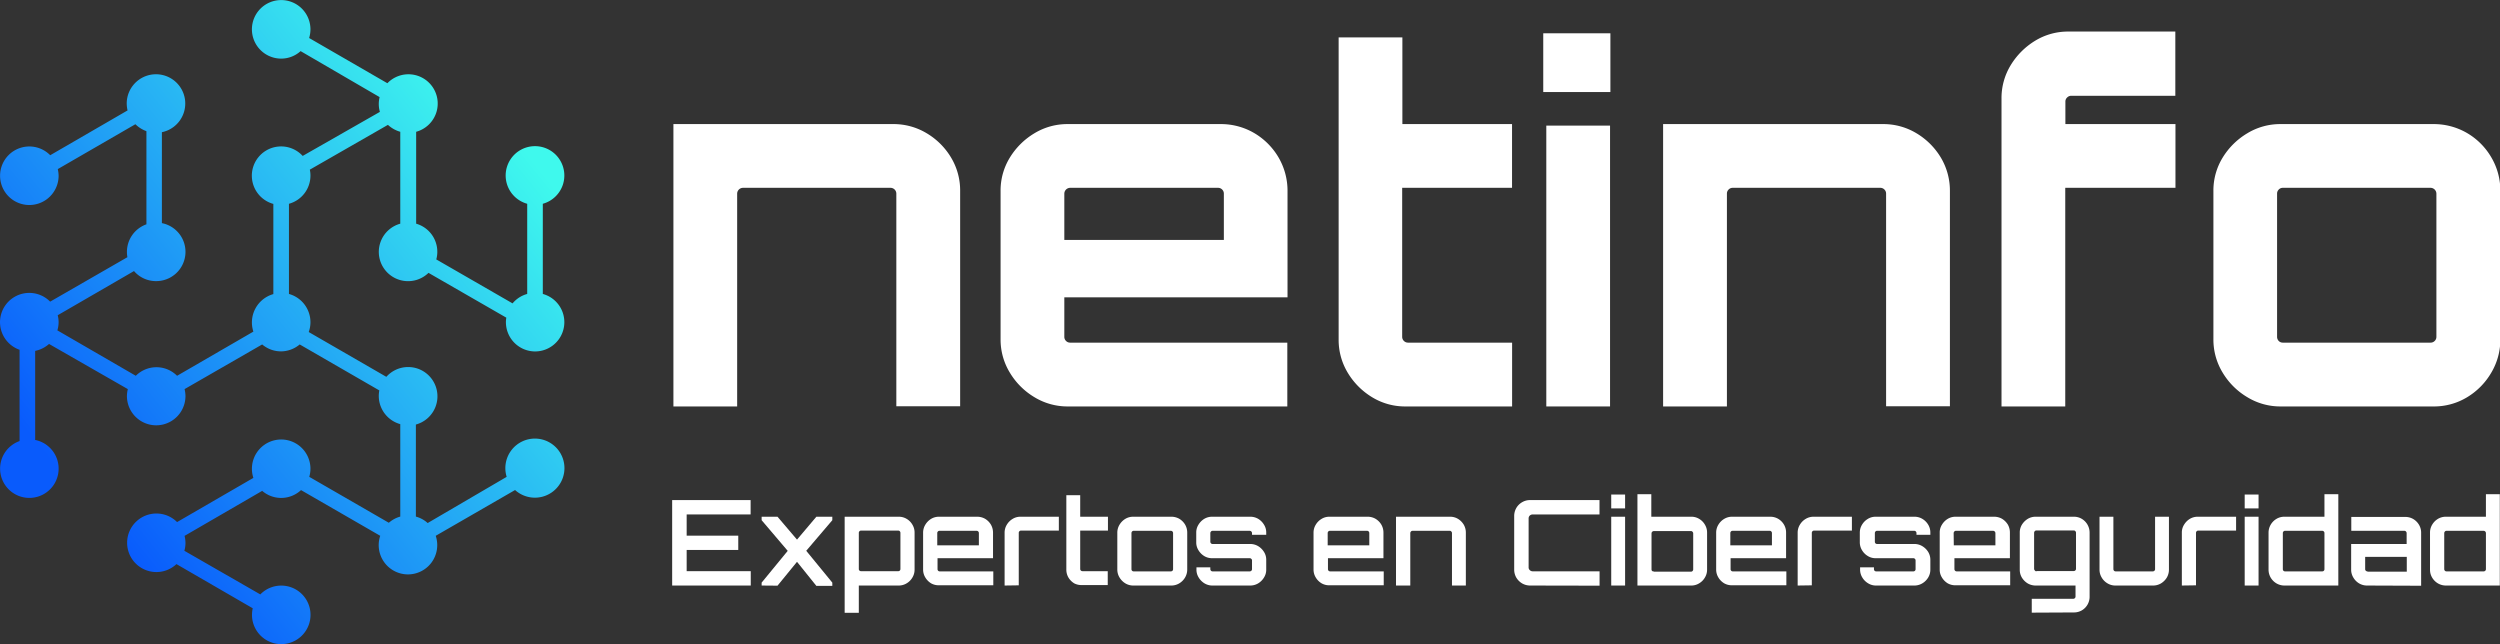 <svg xmlns="http://www.w3.org/2000/svg" xmlns:xlink="http://www.w3.org/1999/xlink" viewBox="0 0 360.44 92.9"><rect x="0" y="0" width="360.44" height="92.9" fill="#333333" stroke="none"/><defs><style>.cls-1{fill:url(#Degradado_sin_nombre_4);}.cls-2{fill:#fff;}</style><linearGradient id="Degradado_sin_nombre_4" x1="10.65" y1="70.64" x2="74.01" y2="19.6" gradientUnits="userSpaceOnUse"><stop offset="0" stop-color="#095bfc"/><stop offset="1" stop-color="#3ff9ed"/></linearGradient></defs><g id="Capa_2" data-name="Capa 2"><g id="Capa_1-2" data-name="Capa 1"><path class="cls-1" d="M77.14,50.67a4.22,4.22,0,0,0,1.12-8.29v-13a4.23,4.23,0,1,0-2.25,0v13a4.17,4.17,0,0,0-2.11,1.36l-11-6.34a3.91,3.91,0,0,0,.15-1.08A4.21,4.21,0,0,0,60,32.25V19a4.22,4.22,0,1,0-4.15-7L44.57,5.48a4.37,4.37,0,0,0,.19-1.26,4.22,4.22,0,1,0-4.22,4.23,4.16,4.16,0,0,0,2.8-1.08L54.73,14a4.44,4.44,0,0,0-.12,1,4.23,4.23,0,0,0,.16,1.13L43.64,22.48a4.22,4.22,0,1,0-4.23,6.92v13a4.25,4.25,0,0,0-2.88,5.41l-11,6.37a4.2,4.2,0,0,0-5.95,0L8.27,47.63a4.16,4.16,0,0,0,.18-1.18,4.07,4.07,0,0,0-.13-1l11-6.37a4.17,4.17,0,0,0,3.17,1.45,4.22,4.22,0,0,0,.85-8.36V19.06a4.22,4.22,0,1,0-5.07-4.14,4.81,4.81,0,0,0,.12,1L7.24,22.38a4.22,4.22,0,1,0,1.21,3,4.46,4.46,0,0,0-.12-1l11.19-6.47a4.36,4.36,0,0,0,1.59,1V32.34a4.22,4.22,0,0,0-2.81,4,3.64,3.64,0,0,0,.07.74L7.23,43.49a4.22,4.22,0,1,0-4.41,6.94V63.59a4.22,4.22,0,1,0,2.25-.16V50.59a4.3,4.3,0,0,0,2-1L18.43,56.1a4.57,4.57,0,0,0-.13,1,4.22,4.22,0,0,0,8.44,0,4.34,4.34,0,0,0-.13-1L37.8,49.66a4.18,4.18,0,0,0,2.74,1,4.24,4.24,0,0,0,2.67-1l11.48,6.63a4.17,4.17,0,0,0-.08.8,4.22,4.22,0,0,0,3.1,4.06V74.48a4.2,4.2,0,0,0-1.65.89L44.59,68.75a4.28,4.28,0,0,0,.17-1.19,4.22,4.22,0,1,0-8.23,1.34l-11,6.37a4.22,4.22,0,1,0-.09,6.06l11,6.37a4.46,4.46,0,0,0-.11,1,4.22,4.22,0,1,0,1.2-3L26.58,79.41a4,4,0,0,0,.16-1.15,4.34,4.34,0,0,0-.13-1L37.8,70.77a4.19,4.19,0,0,0,5.6-.11l11.42,6.59a4.22,4.22,0,1,0,8,0l11.44-6.6a4.26,4.26,0,1,0-1.21-1.9L61.66,75.41a4.16,4.16,0,0,0-1.7-.93V61.21a4.22,4.22,0,1,0-4.26-6.88L44.51,47.87a4.16,4.16,0,0,0,.25-1.42,4.23,4.23,0,0,0-3.1-4.07v-13a4.21,4.21,0,0,0,3.1-4.06,4,4,0,0,0-.09-.86L55.93,18a4.33,4.33,0,0,0,1.78,1V32.25a4.22,4.22,0,1,0,4.07,7.09L73,45.8a3.49,3.49,0,0,0-.06.65A4.22,4.22,0,0,0,77.14,50.67Z"/><path class="cls-2" d="M97.09,58.6V17.89h31.65a9.25,9.25,0,0,1,4.88,1.33,10.08,10.08,0,0,1,3.51,3.51,9.21,9.21,0,0,1,1.3,4.84v31h-9.2V27.92a.84.84,0,0,0-.84-.84H107.12a.85.85,0,0,0-.84.84V58.6Z"/><path class="cls-2" d="M149.13,57.26a10.25,10.25,0,0,1-3.54-3.54,9.15,9.15,0,0,1-1.33-4.81V27.57a9.06,9.06,0,0,1,1.33-4.84,10.43,10.43,0,0,1,3.54-3.51,9.15,9.15,0,0,1,4.81-1.33h22a9.5,9.5,0,0,1,4.88,1.29,9.84,9.84,0,0,1,3.51,3.51,9.53,9.53,0,0,1,1.3,4.88v15.3H153.45v5.69a.82.82,0,0,0,.25.6.81.81,0,0,0,.59.24H185.6v9.2H153.94A9.16,9.16,0,0,1,149.13,57.26Zm4.32-22.67h23V27.92a.81.81,0,0,0-.24-.59.82.82,0,0,0-.6-.25H154.29a.85.85,0,0,0-.84.84Z"/><path class="cls-2" d="M197.81,57.26a10.34,10.34,0,0,1-3.51-3.54A9.15,9.15,0,0,1,193,48.91V5.39h9.19v12.5H218v9.19H202.16V48.56a.84.84,0,0,0,.85.84h15v9.2H202.65A9.09,9.09,0,0,1,197.81,57.26Z"/><path class="cls-2" d="M222.94,58.6V18.11h9.19V58.6Z"/><path class="cls-2" d="M239.78,58.6V17.89h31.66a9.25,9.25,0,0,1,4.88,1.33,10.17,10.17,0,0,1,3.51,3.51,9.31,9.31,0,0,1,1.3,4.84v31h-9.2V27.92a.81.81,0,0,0-.24-.59.82.82,0,0,0-.6-.25H249.82a.82.82,0,0,0-.6.25.81.81,0,0,0-.24.59V58.6Z"/><path class="cls-2" d="M288.57,58.6V14.24a9.09,9.09,0,0,1,1.33-4.85,10.52,10.52,0,0,1,3.51-3.51,9.08,9.08,0,0,1,4.84-1.33h15.38v9.26h-15a.82.82,0,0,0-.6.25.79.79,0,0,0-.25.6v3.23h15.87v9.19H297.76V58.6Z"/><path class="cls-2" d="M324,57.26a10.2,10.2,0,0,1-3.55-3.54,9.15,9.15,0,0,1-1.33-4.81V27.57a9.06,9.06,0,0,1,1.33-4.84A10.37,10.37,0,0,1,324,19.22a9.13,9.13,0,0,1,4.81-1.33h22a9.55,9.55,0,0,1,4.88,1.29,9.73,9.73,0,0,1,3.5,3.51,9.43,9.43,0,0,1,1.3,4.88V48.91a9.31,9.31,0,0,1-1.3,4.81,10,10,0,0,1-3.47,3.54,9.21,9.21,0,0,1-4.91,1.34h-22A9.14,9.14,0,0,1,324,57.26Zm5.16-7.86h21.27a.81.81,0,0,0,.59-.24.82.82,0,0,0,.25-.6V27.92a.85.85,0,0,0-.84-.84H329.14a.79.79,0,0,0-.6.25.81.81,0,0,0-.24.59V48.56a.85.85,0,0,0,.24.6A.81.81,0,0,0,329.14,49.4Z"/><rect class="cls-2" x="222.5" y="4.8" width="9.68" height="8.47"/><path class="cls-2" d="M96.91,84.42V72.1h11.31v2.07H99v3.06h7.44v2.06H99v3.06h9.24v2.07Z"/><path class="cls-2" d="M109.81,84.42V84l3.76-4.58L109.81,75V74.5h2.29l2.81,3.3,2.79-3.3H120V75l-3.76,4.41L120,84v.47h-2.3L114.91,81l-2.81,3.44Z"/><path class="cls-2" d="M121.78,88.35V74.5h7.8a2.17,2.17,0,0,1,1.14.31,2.3,2.3,0,0,1,.83.84,2.17,2.17,0,0,1,.31,1.14v5.33a2.17,2.17,0,0,1-.31,1.14,2.3,2.3,0,0,1-.83.84,2.18,2.18,0,0,1-1.14.32h-5.76v3.93Zm2.36-6h5.38a.29.29,0,0,0,.21-.09.33.33,0,0,0,.09-.23v-5.2a.32.32,0,0,0-.09-.23.26.26,0,0,0-.21-.1h-5.38a.3.3,0,0,0-.23.1.32.32,0,0,0-.09.23v5.2a.31.31,0,0,0,.32.32Z"/><path class="cls-2" d="M134.24,84.1a2.47,2.47,0,0,1-.83-.84,2.18,2.18,0,0,1-.32-1.14V76.79a2.18,2.18,0,0,1,.32-1.14,2.47,2.47,0,0,1,.83-.84,2.17,2.17,0,0,1,1.14-.31h5.49a2.31,2.31,0,0,1,1.16.3,2.44,2.44,0,0,1,.83.83,2.31,2.31,0,0,1,.31,1.16v3.69h-8v1.58a.33.33,0,0,0,.09.23.32.32,0,0,0,.23.09h7.72v2h-7.79A2.18,2.18,0,0,1,134.24,84.1Zm.89-5.48h6V76.86a.32.32,0,0,0-.09-.23.31.31,0,0,0-.24-.1h-5.35a.29.29,0,0,0-.23.1.32.32,0,0,0-.09.23Z"/><path class="cls-2" d="M144.84,84.42V76.79a2.18,2.18,0,0,1,.32-1.14,2.41,2.41,0,0,1,.84-.84,2.11,2.11,0,0,1,1.13-.31h5.53v2H147.2a.29.29,0,0,0-.23.1.32.32,0,0,0-.09.23v7.56Z"/><path class="cls-2" d="M154.87,84.1a2.47,2.47,0,0,1-.83-.84,2.26,2.26,0,0,1-.3-1.14V71.4h2v3.1h4v2h-4v5.53a.32.32,0,0,0,.33.32h3.64v2H156A2.22,2.22,0,0,1,154.87,84.1Z"/><path class="cls-2" d="M162.24,84.1a2.47,2.47,0,0,1-.83-.84,2.18,2.18,0,0,1-.32-1.14V76.79a2.18,2.18,0,0,1,.32-1.14,2.47,2.47,0,0,1,.83-.84,2.17,2.17,0,0,1,1.14-.31h5.49a2.31,2.31,0,0,1,1.16.3,2.44,2.44,0,0,1,.83.83,2.31,2.31,0,0,1,.31,1.16v5.33a2.27,2.27,0,0,1-.31,1.14,2.38,2.38,0,0,1-.83.84,2.22,2.22,0,0,1-1.16.32h-5.49A2.18,2.18,0,0,1,162.24,84.1Zm1.21-1.72h5.35a.34.34,0,0,0,.24-.09.33.33,0,0,0,.09-.23v-5.2a.32.32,0,0,0-.09-.23.31.31,0,0,0-.24-.1h-5.35a.29.29,0,0,0-.23.1.32.32,0,0,0-.09.23v5.2a.33.33,0,0,0,.09.23A.32.32,0,0,0,163.45,82.38Z"/><path class="cls-2" d="M173.65,84.1a2.47,2.47,0,0,1-.83-.84,2.09,2.09,0,0,1-.32-1.14V81.8h2v.26a.34.34,0,0,0,.1.23.32.32,0,0,0,.23.09h5.35a.32.32,0,0,0,.23-.09.3.3,0,0,0,.1-.23V80.79a.26.26,0,0,0-.1-.21.29.29,0,0,0-.23-.1h-5.42a2.17,2.17,0,0,1-1.14-.31,2.47,2.47,0,0,1-.83-.84,2.09,2.09,0,0,1-.32-1.14v-1.4a2.09,2.09,0,0,1,.32-1.14,2.47,2.47,0,0,1,.83-.84,2.17,2.17,0,0,1,1.14-.31h5.49a2.22,2.22,0,0,1,1.16.31,2.47,2.47,0,0,1,.83.84,2.09,2.09,0,0,1,.32,1.14v.32h-2.05v-.25a.34.34,0,0,0-.33-.33h-5.35a.29.29,0,0,0-.23.1.33.33,0,0,0-.1.23v1.26a.34.34,0,0,0,.1.22.32.32,0,0,0,.23.09h5.42a2.22,2.22,0,0,1,1.16.32,2.53,2.53,0,0,1,.83.83,2.09,2.09,0,0,1,.32,1.14v1.4a2.09,2.09,0,0,1-.32,1.14,2.47,2.47,0,0,1-.83.84,2.22,2.22,0,0,1-1.16.32h-5.49A2.18,2.18,0,0,1,173.65,84.1Z"/><path class="cls-2" d="M190.54,84.1a2.41,2.41,0,0,1-.84-.84,2.18,2.18,0,0,1-.32-1.14V76.79a2.18,2.18,0,0,1,.32-1.14,2.41,2.41,0,0,1,.84-.84,2.11,2.11,0,0,1,1.13-.31h5.49a2.28,2.28,0,0,1,1.16.3,2.44,2.44,0,0,1,.83.83,2.31,2.31,0,0,1,.31,1.16v3.69h-8v1.58a.33.33,0,0,0,.09.23.32.32,0,0,0,.23.09h7.72v2h-7.79A2.12,2.12,0,0,1,190.54,84.1Zm.88-5.48h6V76.86a.32.32,0,0,0-.09-.23.3.3,0,0,0-.23-.1h-5.36a.29.29,0,0,0-.23.1.32.32,0,0,0-.09.23Z"/><path class="cls-2" d="M201.27,84.42V74.5h7.8a2.17,2.17,0,0,1,1.14.31,2.47,2.47,0,0,1,.83.84,2.26,2.26,0,0,1,.3,1.14v7.63h-2V76.86a.29.29,0,0,0-.1-.23.26.26,0,0,0-.21-.1h-5.37a.29.29,0,0,0-.23.1.33.33,0,0,0-.1.23v7.56Z"/><path class="cls-2" d="M220.61,84.42a2.31,2.31,0,0,1-1.16-.31,2.41,2.41,0,0,1-.84-.84,2.31,2.31,0,0,1-.3-1.16v-7.7a2.31,2.31,0,0,1,.3-1.16,2.26,2.26,0,0,1,.84-.84,2.22,2.22,0,0,1,1.16-.31h10v2.07H221a.64.64,0,0,0-.44.16.57.57,0,0,0-.17.44v7a.53.53,0,0,0,.17.43.6.6,0,0,0,.44.17h9.62v2.07Z"/><path class="cls-2" d="M232.3,73.3v-2h2v2Zm0,11.12V74.5h2v9.92Z"/><path class="cls-2" d="M236.08,84.42V71.25h2V74.5h5.77a2.11,2.11,0,0,1,1.13.31,2.3,2.3,0,0,1,.83.84,2.17,2.17,0,0,1,.31,1.14v5.33a2.17,2.17,0,0,1-.31,1.14,2.3,2.3,0,0,1-.83.84,2.12,2.12,0,0,1-1.13.32Zm2.36-2h5.37a.29.29,0,0,0,.21-.09.34.34,0,0,0,.1-.23v-5.2a.33.33,0,0,0-.1-.23.26.26,0,0,0-.21-.1h-5.37a.34.34,0,0,0-.33.33v5.2a.3.3,0,0,0,.1.23A.32.32,0,0,0,238.44,82.38Z"/><path class="cls-2" d="M248.59,84.1a2.41,2.41,0,0,1-.84-.84,2.18,2.18,0,0,1-.32-1.14V76.79a2.18,2.18,0,0,1,.32-1.14,2.41,2.41,0,0,1,.84-.84,2.17,2.17,0,0,1,1.14-.31h5.49a2.27,2.27,0,0,1,1.15.3,2.36,2.36,0,0,1,.83.83,2.22,2.22,0,0,1,.31,1.16v3.69h-8v1.58a.31.31,0,0,0,.32.32h7.72v2h-7.78A2.18,2.18,0,0,1,248.59,84.1Zm.88-5.48h6V76.86a.32.32,0,0,0-.09-.23.29.29,0,0,0-.23-.1h-5.36a.3.3,0,0,0-.23.1.32.32,0,0,0-.09.23Z"/><path class="cls-2" d="M259.18,84.42V76.79a2.18,2.18,0,0,1,.32-1.14,2.41,2.41,0,0,1,.84-.84,2.17,2.17,0,0,1,1.14-.31H267v2h-5.45a.31.31,0,0,0-.24.1.32.32,0,0,0-.09.23v7.56Z"/><path class="cls-2" d="M269.34,84.1a2.41,2.41,0,0,1-.84-.84,2.18,2.18,0,0,1-.32-1.14V81.8h2v.26a.33.33,0,0,0,.09.23.32.32,0,0,0,.23.09h5.36a.31.31,0,0,0,.32-.32V80.79a.29.29,0,0,0-.09-.21.3.3,0,0,0-.23-.1h-5.43a2.11,2.11,0,0,1-1.13-.31,2.41,2.41,0,0,1-.84-.84,2.18,2.18,0,0,1-.32-1.14v-1.4a2.18,2.18,0,0,1,.32-1.14,2.41,2.41,0,0,1,.84-.84,2.11,2.11,0,0,1,1.13-.31H276a2.19,2.19,0,0,1,1.16.31,2.41,2.41,0,0,1,.84.84,2.17,2.17,0,0,1,.31,1.14v.32h-2v-.25a.32.32,0,0,0-.09-.23.3.3,0,0,0-.23-.1h-5.36a.29.29,0,0,0-.23.1.32.32,0,0,0-.09.23v1.26a.33.33,0,0,0,.09.22.32.32,0,0,0,.23.09H276a2.2,2.2,0,0,1,1.16.32,2.47,2.47,0,0,1,.84.83,2.17,2.17,0,0,1,.31,1.14v1.4a2.17,2.17,0,0,1-.31,1.14,2.41,2.41,0,0,1-.84.84,2.2,2.2,0,0,1-1.16.32h-5.49A2.12,2.12,0,0,1,269.34,84.1Z"/><path class="cls-2" d="M280.81,84.1a2.47,2.47,0,0,1-.83-.84,2.09,2.09,0,0,1-.32-1.14V76.79a2.09,2.09,0,0,1,.32-1.14,2.47,2.47,0,0,1,.83-.84A2.17,2.17,0,0,1,282,74.5h5.49a2.31,2.31,0,0,1,1.16.3,2.53,2.53,0,0,1,.83.83,2.31,2.31,0,0,1,.3,1.16v3.69h-8v1.58a.34.34,0,0,0,.1.23.32.32,0,0,0,.23.09h7.71v2H282A2.18,2.18,0,0,1,280.81,84.1Zm.88-5.48h6V76.86a.34.34,0,0,0-.33-.33H282a.29.29,0,0,0-.23.1.33.33,0,0,0-.1.23Z"/><path class="cls-2" d="M292.93,88.33v-2h6a.29.29,0,0,0,.21-.09.3.3,0,0,0,.1-.23V84.42h-5.75a2.28,2.28,0,0,1-1.15-.31,2.53,2.53,0,0,1-.83-.83,2.19,2.19,0,0,1-.31-1.16V76.79a2.17,2.17,0,0,1,.31-1.14,2.59,2.59,0,0,1,.84-.84,2.17,2.17,0,0,1,1.14-.31H299a2.18,2.18,0,0,1,1.15.31,2.31,2.31,0,0,1,1.12,2V86a2.27,2.27,0,0,1-1.12,2,2.27,2.27,0,0,1-1.15.3Zm.67-6H299a.29.29,0,0,0,.21-.09.3.3,0,0,0,.1-.23v-5.2a.29.29,0,0,0-.1-.23.26.26,0,0,0-.21-.1H293.6a.29.29,0,0,0-.23.1.33.33,0,0,0-.1.23v5.2a.34.34,0,0,0,.1.23A.32.32,0,0,0,293.6,82.38Z"/><path class="cls-2" d="M303.84,84.1a2.3,2.3,0,0,1-.83-.84,2.17,2.17,0,0,1-.31-1.14V74.5h2v7.56a.34.34,0,0,0,.1.23.32.32,0,0,0,.23.09h5.35a.32.32,0,0,0,.23-.09.3.3,0,0,0,.1-.23V74.5h2v7.62a2.26,2.26,0,0,1-.3,1.14,2.47,2.47,0,0,1-.83.84,2.22,2.22,0,0,1-1.16.32H305A2.16,2.16,0,0,1,303.84,84.1Z"/><path class="cls-2" d="M314.57,84.42V76.79a2.09,2.09,0,0,1,.32-1.14,2.47,2.47,0,0,1,.83-.84,2.17,2.17,0,0,1,1.14-.31h5.53v2h-5.46a.29.29,0,0,0-.23.1.32.32,0,0,0-.09.23v7.56Z"/><path class="cls-2" d="M323.63,73.3v-2h2v2Zm0,11.12V74.5h2v9.92Z"/><path class="cls-2" d="M328.21,84.11a2.36,2.36,0,0,1-.83-.83,2.29,2.29,0,0,1-.31-1.16V76.79a2.27,2.27,0,0,1,.31-1.14,2.38,2.38,0,0,1,.83-.84,2.18,2.18,0,0,1,1.15-.31h5.77V71.25h2V84.42h-7.8A2.28,2.28,0,0,1,328.21,84.11Zm1.24-1.73h5.35a.34.34,0,0,0,.24-.09.33.33,0,0,0,.09-.23v-5.2a.32.32,0,0,0-.09-.23.31.31,0,0,0-.24-.1h-5.35a.29.29,0,0,0-.23.1.32.32,0,0,0-.09.23v5.2a.33.33,0,0,0,.09.23A.32.32,0,0,0,329.45,82.38Z"/><path class="cls-2" d="M341.27,84.42a2.22,2.22,0,0,1-1.16-.32,2.36,2.36,0,0,1-.82-.84,2.17,2.17,0,0,1-.31-1.14V78.43h8V76.86a.33.33,0,0,0-.1-.23.29.29,0,0,0-.23-.1H339v-2h7.78a2.24,2.24,0,0,1,1.15.3,2.36,2.36,0,0,1,.83.83,2.22,2.22,0,0,1,.31,1.16v7.63Zm.07-2H347V80.29h-6v1.77a.3.3,0,0,0,.1.23A.32.32,0,0,0,341.34,82.38Z"/><path class="cls-2" d="M351.49,84.11a2.36,2.36,0,0,1-.83-.83,2.19,2.19,0,0,1-.31-1.16V76.79a2.17,2.17,0,0,1,.31-1.14,2.38,2.38,0,0,1,.83-.84,2.18,2.18,0,0,1,1.15-.31h5.77V71.25h2V84.42h-7.8A2.28,2.28,0,0,1,351.49,84.11Zm1.24-1.73h5.35a.32.32,0,0,0,.23-.09.3.3,0,0,0,.1-.23v-5.2a.34.34,0,0,0-.33-.33h-5.35a.29.29,0,0,0-.23.1.33.33,0,0,0-.1.23v5.2a.34.34,0,0,0,.1.23A.32.32,0,0,0,352.73,82.38Z"/></g></g></svg>